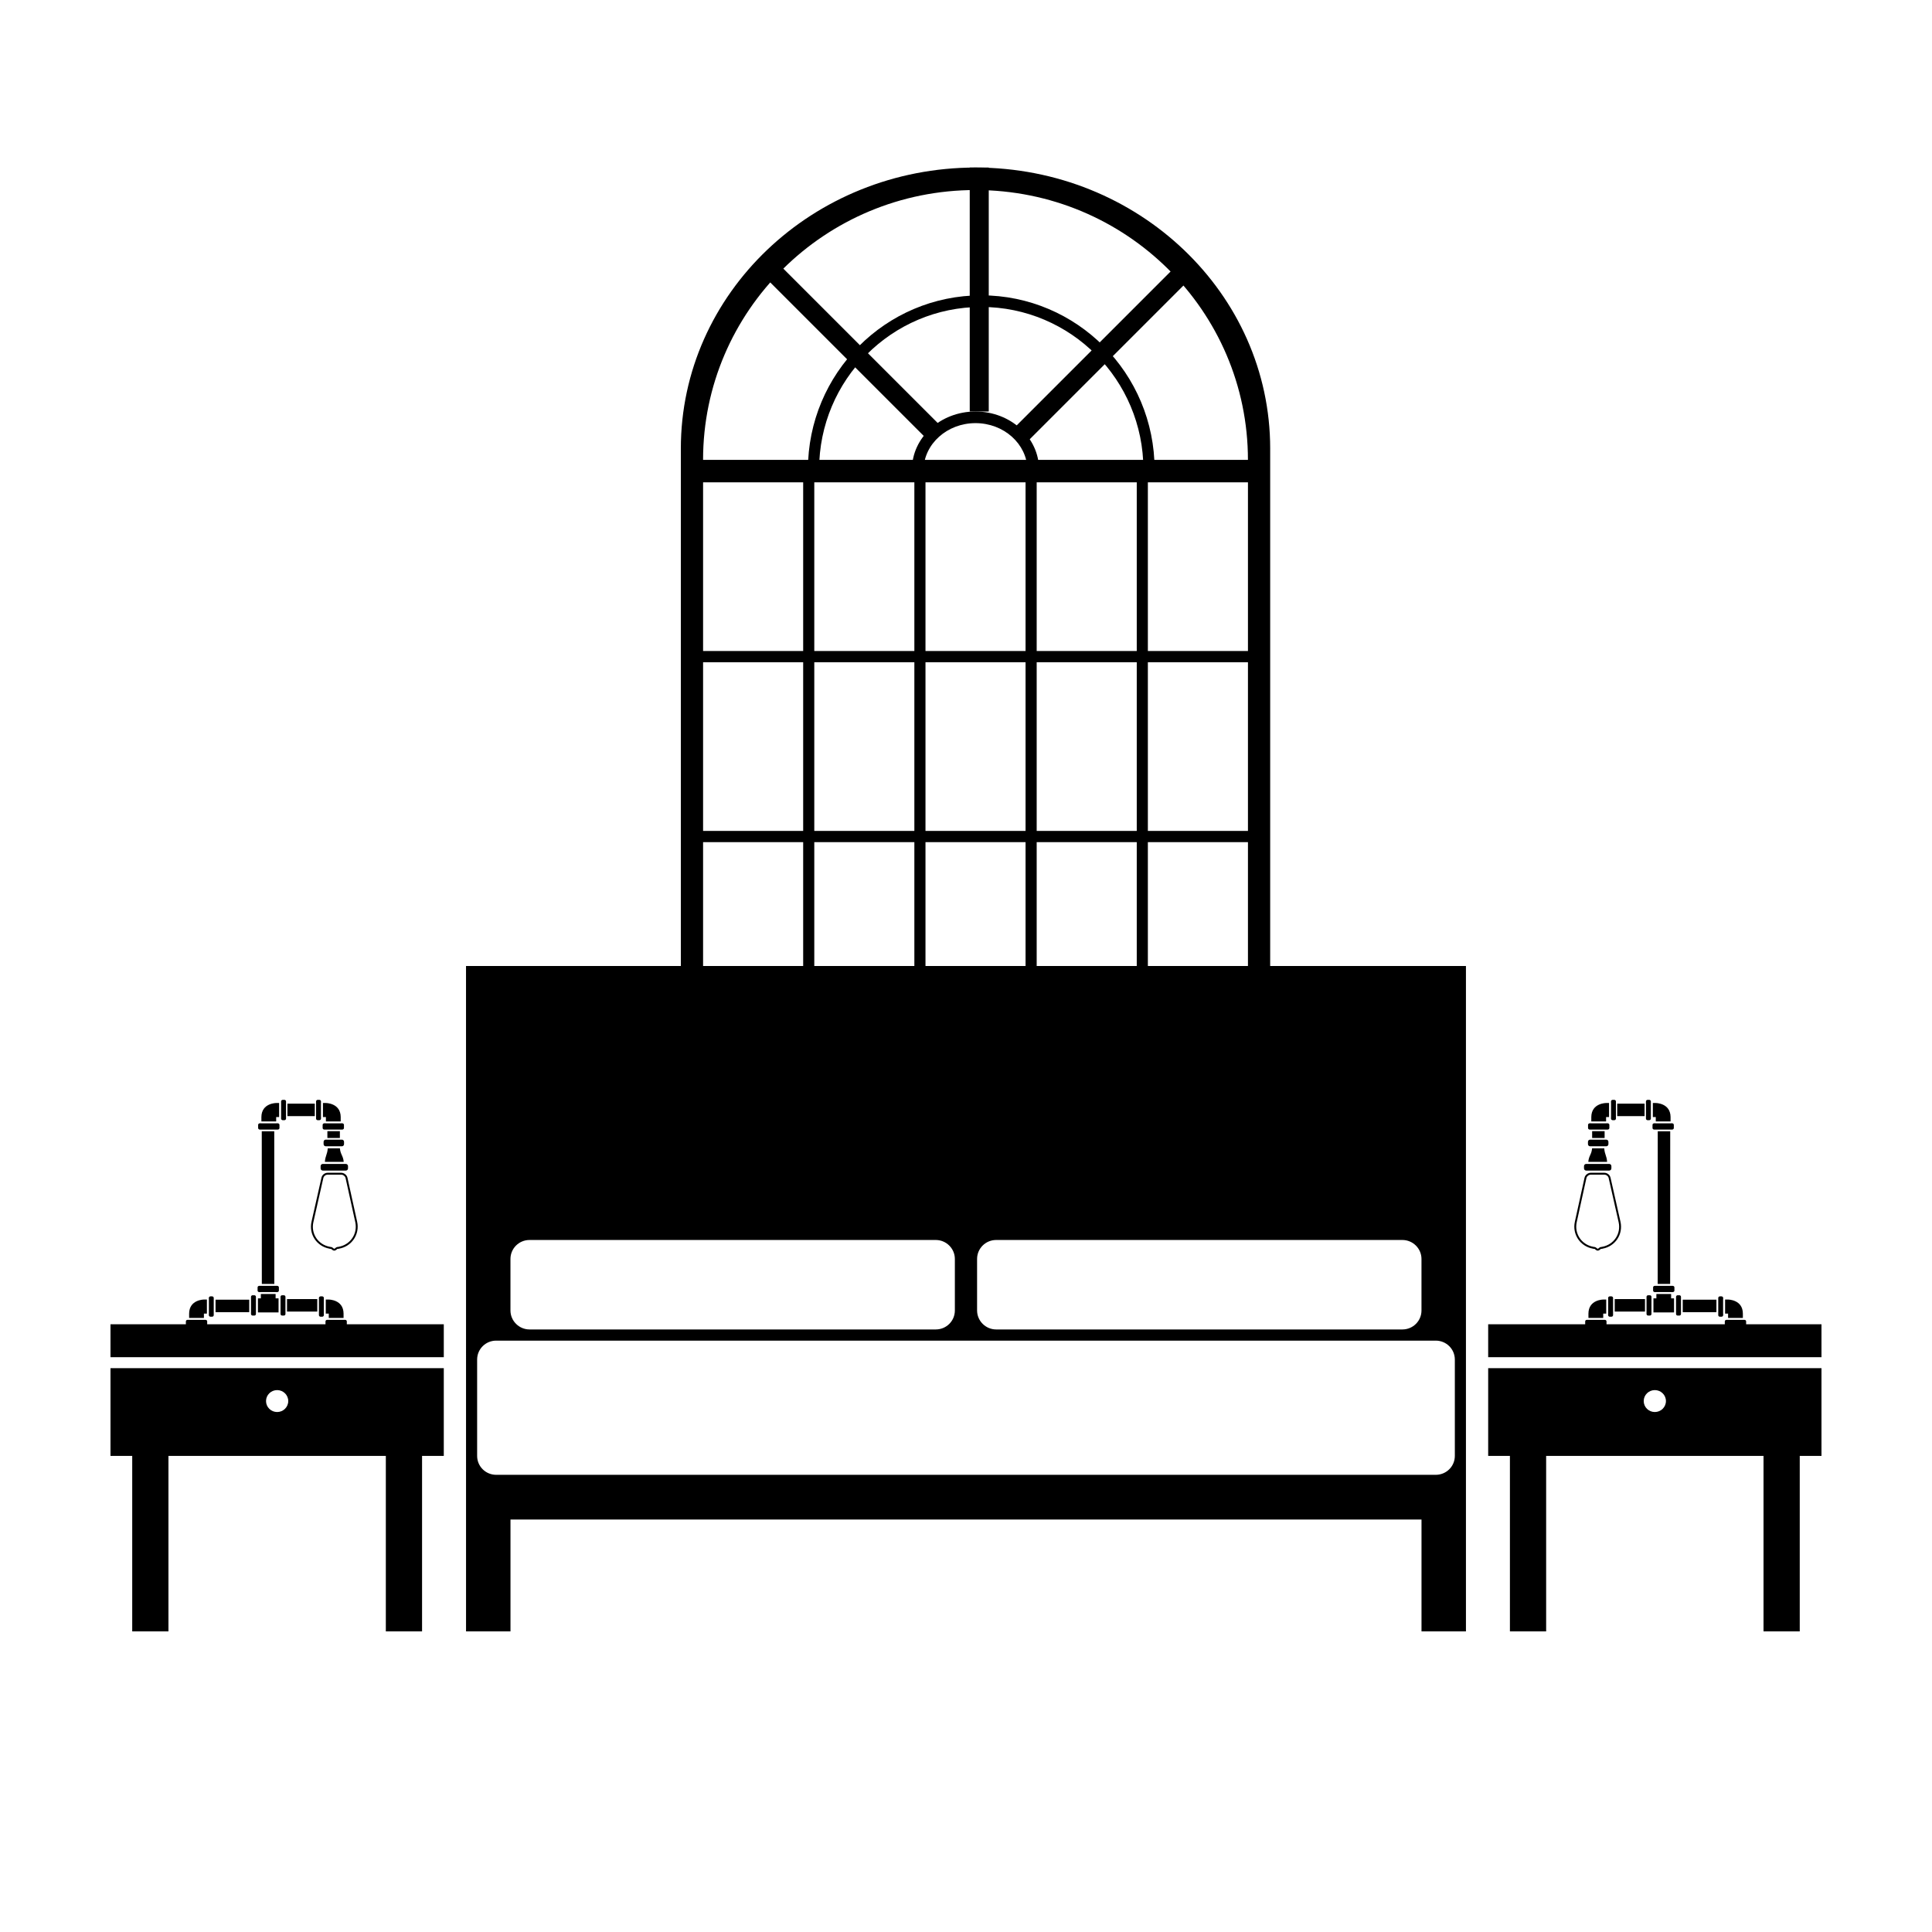 <?xml version="1.0" encoding="UTF-8"?>
<!-- Uploaded to: ICON Repo, www.svgrepo.com, Generator: ICON Repo Mixer Tools -->
<svg width="800px" height="800px" version="1.1" viewBox="144 144 512 512" xmlns="http://www.w3.org/2000/svg">
 <path d="m267.5 400h264.99v176.33h-11.777v-29.637h-241.43v29.637h-11.777zm2.945 104.3v25.523c0 2.797 2.262 5.019 5.059 5.019h248.98c2.82 0 5.062-2.246 5.062-5.019v-25.523c0-2.793-2.266-5.019-5.062-5.019h-248.98c-2.82 0-5.059 2.25-5.059 5.019zm8.832-26.664v13.652c0 2.758 2.266 5.031 5.059 5.031h107.65c2.816 0 5.062-2.254 5.062-5.031v-13.652c0-2.754-2.266-5.027-5.062-5.027h-107.65c-2.812 0-5.059 2.254-5.059 5.027zm123.66 0v13.652c0 2.758 2.266 5.031 5.062 5.031h107.65c2.812 0 5.059-2.254 5.059-5.031v-13.652c0-2.754-2.266-5.027-5.059-5.027h-107.65c-2.812 0-5.062 2.254-5.062 5.027z" fill-rule="evenodd"/>
 <path d="m246.25 529.83h-57.609v46.504h-9.602v-46.504h-5.758v-34.883h88.328v34.883h-5.758v46.504h-9.602zm-28.805-11.629c1.625 0 2.945-1.301 2.945-2.906s-1.32-2.906-2.945-2.906-2.945 1.301-2.945 2.906 1.32 2.906 2.945 2.906zm-44.164-14.531v2.906h88.328v-2.906z" fill-rule="evenodd"/>
 <path d="m611.35 529.83h-57.605v46.504h-9.602v-46.504h-5.762v-34.883h88.328v34.883h-5.758v46.504h-9.602zm-28.805-11.629c1.625 0 2.945-1.301 2.945-2.906s-1.32-2.906-2.945-2.906-2.945 1.301-2.945 2.906 1.32 2.906 2.945 2.906zm-44.164-14.531v2.906h88.328v-2.906z" fill-rule="evenodd"/>
 <path d="m198.04 493.27v-1.156h0.793v-3.727l-0.793 0.008s-3.891-0.016-3.918 3.719v1.156zm0.031 0.5h0.402c0.242 0 0.434 0.184 0.434 0.418v0.82c0 0.234-0.191 0.418-0.434 0.418h-4.781c-0.238 0-0.434-0.184-0.434-0.418v-0.82c0-0.23 0.195-0.418 0.434-0.418h0.363v0.004h4.016zm1.273-5.481v-0.324c0-0.227 0.191-0.414 0.434-0.414h0.434c0.242 0 0.434 0.188 0.434 0.414v4.562c0 0.227-0.191 0.414-0.434 0.414h-0.434c-0.242 0-0.434-0.188-0.434-0.414v-0.406h0.012v-3.832z" fill-rule="evenodd"/>
 <path d="m231.13 493.27v-1.156h-0.793v-3.727l0.793 0.008s3.891-0.016 3.918 3.719v1.156zm-0.031 0.5h-0.402c-0.242 0-0.438 0.184-0.438 0.418v0.82c0 0.234 0.195 0.418 0.438 0.418h4.781c0.238 0 0.434-0.184 0.434-0.418v-0.82c0-0.23-0.195-0.418-0.434-0.418h-0.363v0.004h-4.016zm-1.273-5.481v-0.324c0-0.227-0.191-0.414-0.434-0.414h-0.434c-0.242 0-0.438 0.188-0.438 0.414v4.562c0 0.227 0.195 0.414 0.438 0.414h0.434c0.238 0 0.434-0.188 0.434-0.414v-0.406h-0.012v-3.832z" fill-rule="evenodd"/>
 <path d="m217.19 441.19v-1.16h0.781v-3.723l-0.781 0.004s-3.891-0.012-3.918 3.719c0 0.551 0 0.914 0.004 1.16zm0.031 0.5h0.406c0.238 0 0.434 0.184 0.434 0.418v0.82c0 0.23-0.195 0.418-0.434 0.418h-4.785c-0.238 0-0.434-0.184-0.434-0.418v-0.82c0-0.23 0.195-0.418 0.434-0.418h0.363v0.004h4.016zm1.273-5.481v-0.324c0-0.227 0.191-0.414 0.434-0.414h0.438c0.238 0 0.434 0.188 0.434 0.414v4.562c0 0.227-0.195 0.414-0.434 0.414h-0.438c-0.238 0-0.434-0.188-0.434-0.414z" fill-rule="evenodd"/>
 <path d="m230.37 441.19v-1.16h-0.785v-3.723l0.785 0.004s3.894-0.012 3.922 3.719c0 0.551-0.004 0.914-0.004 1.16zm-0.031 0.5h-0.402c-0.238 0-0.434 0.184-0.434 0.418v0.82c0 0.23 0.195 0.418 0.434 0.418h4.781c0.242 0 0.434-0.184 0.434-0.418v-0.82c0-0.23-0.195-0.418-0.434-0.418h-0.363v0.004h-4.016zm-1.27-5.481v-0.324c0-0.227-0.195-0.414-0.434-0.414h-0.438c-0.238 0-0.434 0.188-0.434 0.414v4.562c0 0.227 0.191 0.414 0.434 0.414h0.438c0.238 0 0.434-0.188 0.434-0.414v-0.406h-0.012v-3.832z" fill-rule="evenodd"/>
 <path d="m217.82 488.08h-0.781v-1.16h-3.91v1.16h-0.773v3.731h5.465zm0.523-0.117v-0.297c0-0.23 0.191-0.414 0.434-0.414h0.438c0.238 0 0.434 0.184 0.434 0.414v4.559c0 0.23-0.191 0.414-0.434 0.414h-0.438c-0.238 0-0.434-0.184-0.434-0.414zm-1.23-1.543h0.363c0.238 0 0.434-0.188 0.434-0.418v-0.82c0-0.234-0.195-0.418-0.434-0.418h-4.781c-0.242 0-0.434 0.188-0.434 0.418v0.82c0 0.234 0.191 0.418 0.434 0.418h0.402v-0.004h4.016zm-5.285 5.391h-0.004v0.414c0 0.23-0.191 0.414-0.434 0.414h-0.434c-0.242 0-0.438-0.184-0.438-0.414v-4.559c0-0.23 0.195-0.414 0.438-0.414h0.434c0.242 0 0.434 0.184 0.434 0.414v0.414h0.004z" fill-rule="evenodd"/>
 <path d="m201.12 488.43h8.926v3.309h-8.926z" fill-rule="evenodd"/>
 <path d="m220.06 488.27h8.02v3.309h-8.02z" fill-rule="evenodd"/>
 <path d="m220.17 436.48h7.258v3.305h-7.258z" fill-rule="evenodd"/>
 <path d="m230.76 445.58v-1.812h3.309v1.812z" fill-rule="evenodd"/>
 <path d="m216.68 443.8 0.016 40.449h-3.309l-0.016-40.449z" fill-rule="evenodd"/>
 <path d="m230.1 451.91c0.102-1.645 0.652-1.945 0.754-3.59h3.227c0.137 1.645 0.871 1.945 1.004 3.59zm-0.121 0.547h-0.453c-0.309 0-0.559 0.258-0.559 0.582v0.586c0 0.324 0.25 0.586 0.559 0.586h6.141c0.309 0 0.559-0.258 0.559-0.586v-0.586c0-0.32-0.25-0.582-0.559-0.582h-0.414 0.043-5.367zm4.672-4.684c0.293-0.016 0.523-0.27 0.523-0.582v-0.586c0-0.324-0.246-0.586-0.555-0.586h-4.309c-0.309 0-0.555 0.262-0.555 0.586v0.586c0 0.312 0.23 0.566 0.523 0.582z" fill-rule="evenodd"/>
 <path transform="matrix(5.038 -1.234e-15 -1.234e-15 -5.038 148.09 782.12)" d="m15.624 62.385c-0.143-0.633 0.26-1.242 0.907-1.358 0 0 0.027-0.012 0.085-0.012 0.024 0 0.095-0.09 0.156-0.09s0.127 0.09 0.149 0.09c0.06 0 0.102 0.015 0.102 0.015 0.638 0.116 1.042 0.722 0.903 1.355l-0.51 2.317c-0.026 0.121-0.156 0.219-0.274 0.219h-0.72c-0.125 0-0.247-0.091-0.275-0.219z" fill="none" stroke="#000000" stroke-width=".1"/>
 <path d="m601.96 493.27v-1.156h-0.793v-3.727l0.793 0.008s3.891-0.016 3.918 3.719v1.156zm-0.031 0.5h-0.402c-0.238 0-0.434 0.184-0.434 0.418v0.82c0 0.234 0.195 0.418 0.434 0.418h4.781c0.238 0 0.434-0.184 0.434-0.418v-0.82c0-0.23-0.195-0.418-0.434-0.418h-0.363v0.004h-4.016zm-1.27-5.481v-0.324c0-0.227-0.195-0.414-0.438-0.414h-0.434c-0.238 0-0.434 0.188-0.434 0.414v4.562c0 0.227 0.191 0.414 0.434 0.414h0.434c0.242 0 0.438-0.188 0.438-0.414v-0.406h-0.016v-3.832z" fill-rule="evenodd"/>
 <path d="m568.87 493.27v-1.156h0.793v-3.727l-0.793 0.008s-3.891-0.016-3.918 3.719c0 0.547 0 0.91 0.004 1.156zm0.031 0.5h0.406c0.238 0 0.434 0.184 0.434 0.418v0.82c0 0.234-0.195 0.418-0.434 0.418h-4.781c-0.242 0-0.438-0.184-0.438-0.418v-0.82c0-0.23 0.195-0.418 0.438-0.418h0.359v0.004h4.016zm1.273-5.481v-0.324c0-0.227 0.191-0.414 0.434-0.414h0.438c0.238 0 0.434 0.188 0.434 0.414v4.562c0 0.227-0.191 0.414-0.434 0.414h-0.438c-0.238 0-0.434-0.188-0.434-0.414v-0.406h0.016v-3.832z" fill-rule="evenodd"/>
 <path d="m582.8 441.19v-1.16h-0.781v-3.723l0.781 0.004s3.891-0.012 3.918 3.719v1.16zm-0.031 0.5h-0.402c-0.242 0-0.434 0.184-0.434 0.418v0.82c0 0.23 0.191 0.418 0.434 0.418h4.781c0.238 0 0.434-0.184 0.434-0.418v-0.82c0-0.23-0.195-0.418-0.434-0.418h-0.363v0.004h-4.016zm-1.273-5.481v-0.324c0-0.227-0.191-0.414-0.434-0.414h-0.434c-0.242 0-0.434 0.188-0.434 0.414v4.562c0 0.227 0.191 0.414 0.434 0.414h0.434c0.242 0 0.434-0.188 0.434-0.414z" fill-rule="evenodd"/>
 <path d="m569.63 441.19v-1.16h0.785v-3.723l-0.785 0.004s-3.891-0.012-3.918 3.719v1.16zm0.031 0.5h0.402c0.242 0 0.434 0.184 0.434 0.418v0.82c0 0.23-0.195 0.418-0.434 0.418h-4.781c-0.238 0-0.434-0.184-0.434-0.418v-0.82c0-0.23 0.195-0.418 0.434-0.418h0.363v0.004h4.016zm1.273-5.481v-0.324c0-0.227 0.191-0.414 0.434-0.414h0.434c0.242 0 0.434 0.188 0.434 0.414v4.562c0 0.227-0.191 0.414-0.434 0.414h-0.434c-0.242 0-0.434-0.188-0.434-0.414v-0.406h0.008v-3.832z" fill-rule="evenodd"/>
 <path d="m582.18 488.08h0.777v-1.16h3.91v1.16h0.773v3.731h-5.461zm-0.527-0.117v-0.297c0-0.23-0.191-0.414-0.434-0.414h-0.434c-0.242 0-0.438 0.184-0.438 0.414v4.559c0 0.23 0.195 0.414 0.438 0.414h0.434c0.238 0 0.434-0.184 0.434-0.414zm1.23-1.543h-0.363c-0.238 0-0.434-0.188-0.434-0.418v-0.82c0-0.234 0.195-0.418 0.434-0.418h4.785c0.238 0 0.434 0.188 0.434 0.418v0.82c0 0.234-0.195 0.418-0.434 0.418h-0.406v-0.004h-4.016zm5.285 5.391h0.004v0.414c0 0.23 0.191 0.414 0.434 0.414h0.438c0.238 0 0.434-0.184 0.434-0.414v-4.559c0-0.23-0.195-0.414-0.434-0.414h-0.438c-0.238 0-0.434 0.184-0.434 0.414v0.414h-0.004z" fill-rule="evenodd"/>
 <path d="m598.87 488.43h-8.926v3.309h8.926z" fill-rule="evenodd"/>
 <path d="m579.94 488.27h-8.023v3.309h8.023z" fill-rule="evenodd"/>
 <path d="m579.83 436.48h-7.254v3.305h7.254z" fill-rule="evenodd"/>
 <path d="m569.24 445.58v-1.812h-3.305v1.812z" fill-rule="evenodd"/>
 <path d="m583.32 443.8-0.016 40.449h3.305l0.016-40.449z" fill-rule="evenodd"/>
 <path d="m569.9 451.91c-0.102-1.645-0.652-1.945-0.754-3.59h-3.227c-0.133 1.645-0.871 1.945-1.004 3.59zm0.125 0.547h0.449c0.309 0 0.559 0.258 0.559 0.582v0.586c0 0.324-0.25 0.586-0.559 0.586h-6.141c-0.305 0-0.555-0.258-0.555-0.586v-0.586c0-0.32 0.25-0.582 0.555-0.582h0.414-0.039 5.363zm-4.676-4.684c-0.293-0.016-0.523-0.27-0.523-0.582v-0.586c0-0.324 0.25-0.586 0.555-0.586h4.309c0.309 0 0.559 0.262 0.559 0.586v0.586c0 0.312-0.234 0.566-0.527 0.582z" fill-rule="evenodd"/>
 <path transform="matrix(-5.038 -1.234e-15 1.234e-15 -5.038 986.69 782.12)" d="m82.075 62.385c-0.143-0.633 0.26-1.242 0.906-1.358 0 0 0.027-0.012 0.086-0.012 0.024 0 0.094-0.09 0.155-0.09s0.127 0.09 0.15 0.09c0.06 0 0.102 0.015 0.102 0.015 0.637 0.116 1.042 0.722 0.902 1.355l-0.509 2.317c-0.026 0.121-0.157 0.219-0.274 0.219h-0.72c-0.125 0-0.247-0.091-0.275-0.219z" fill="none" stroke="#000000" stroke-width=".1"/>
 <path d="m480.61 262.89v202.61h-156.18v-202.61c0-41.141 34.965-74.488 78.09-74.488 43.129 0 78.094 33.348 78.094 74.488zm-5.894 2.981c0-39.496-32.324-71.508-72.199-71.508-39.871 0-72.195 32.012-72.195 71.508h144.39zm-144.39 5.957v44.695h26.523v-44.695zm0 47.672v44.695h26.523v-44.695zm0 47.672v44.695h26.523v-44.695zm0 47.676v44.691h26.523v-44.691zm29.469-143.02v44.695h26.52v-44.695zm0 47.672v44.695h26.52v-44.695zm0 47.672v44.695h26.52v-44.695zm0 47.676v44.691h26.52v-44.691zm29.469-143.02v44.695h26.52v-44.695zm0 47.672v44.695h26.52v-44.695zm0 47.672v44.695h26.52v-44.695zm0 47.676v44.691h26.52v-44.691zm29.469-143.02v44.695h26.52v-44.695zm0 47.672v44.695h26.52v-44.695zm0 47.672v44.695h26.52v-44.695zm0 47.676v44.691h26.52v-44.691zm29.465-143.02v44.695h26.523v-44.695zm0 47.672v44.695h26.523v-44.695zm0 47.672v44.695h26.523v-44.695zm0 47.676v44.691h26.523v-44.691z" fill-rule="evenodd"/>
 <path d="m449.98 268.45h-91.871c0-25.508 20.566-46.184 45.934-46.184 25.371 0 45.938 20.676 45.938 46.184zm-2.965 0c0-23.805-19.238-43.105-42.973-43.105-23.73 0-42.969 19.301-42.969 43.105h85.941z" fill-rule="evenodd"/>
 <path d="m419.36 268.45h-33.684c0-8.504 7.539-15.395 16.84-15.395 9.305 0 16.844 6.891 16.844 15.395zm-30.621 0h27.555c-0.16-6.828-6.266-12.316-13.777-12.316-7.508 0-13.613 5.488-13.777 12.316z" fill-rule="evenodd"/>
 <path d="m400.99 188.4h5.039v64.656h-5.039z" fill-rule="evenodd"/>
 <path d="m457.98 212.19 3.562 3.562-45.719 45.719-3.562-3.562z" fill-rule="evenodd"/>
 <path d="m393.77 257.37-3.562 3.562-44.645-44.645 3.562-3.562z" fill-rule="evenodd"/>
</svg>